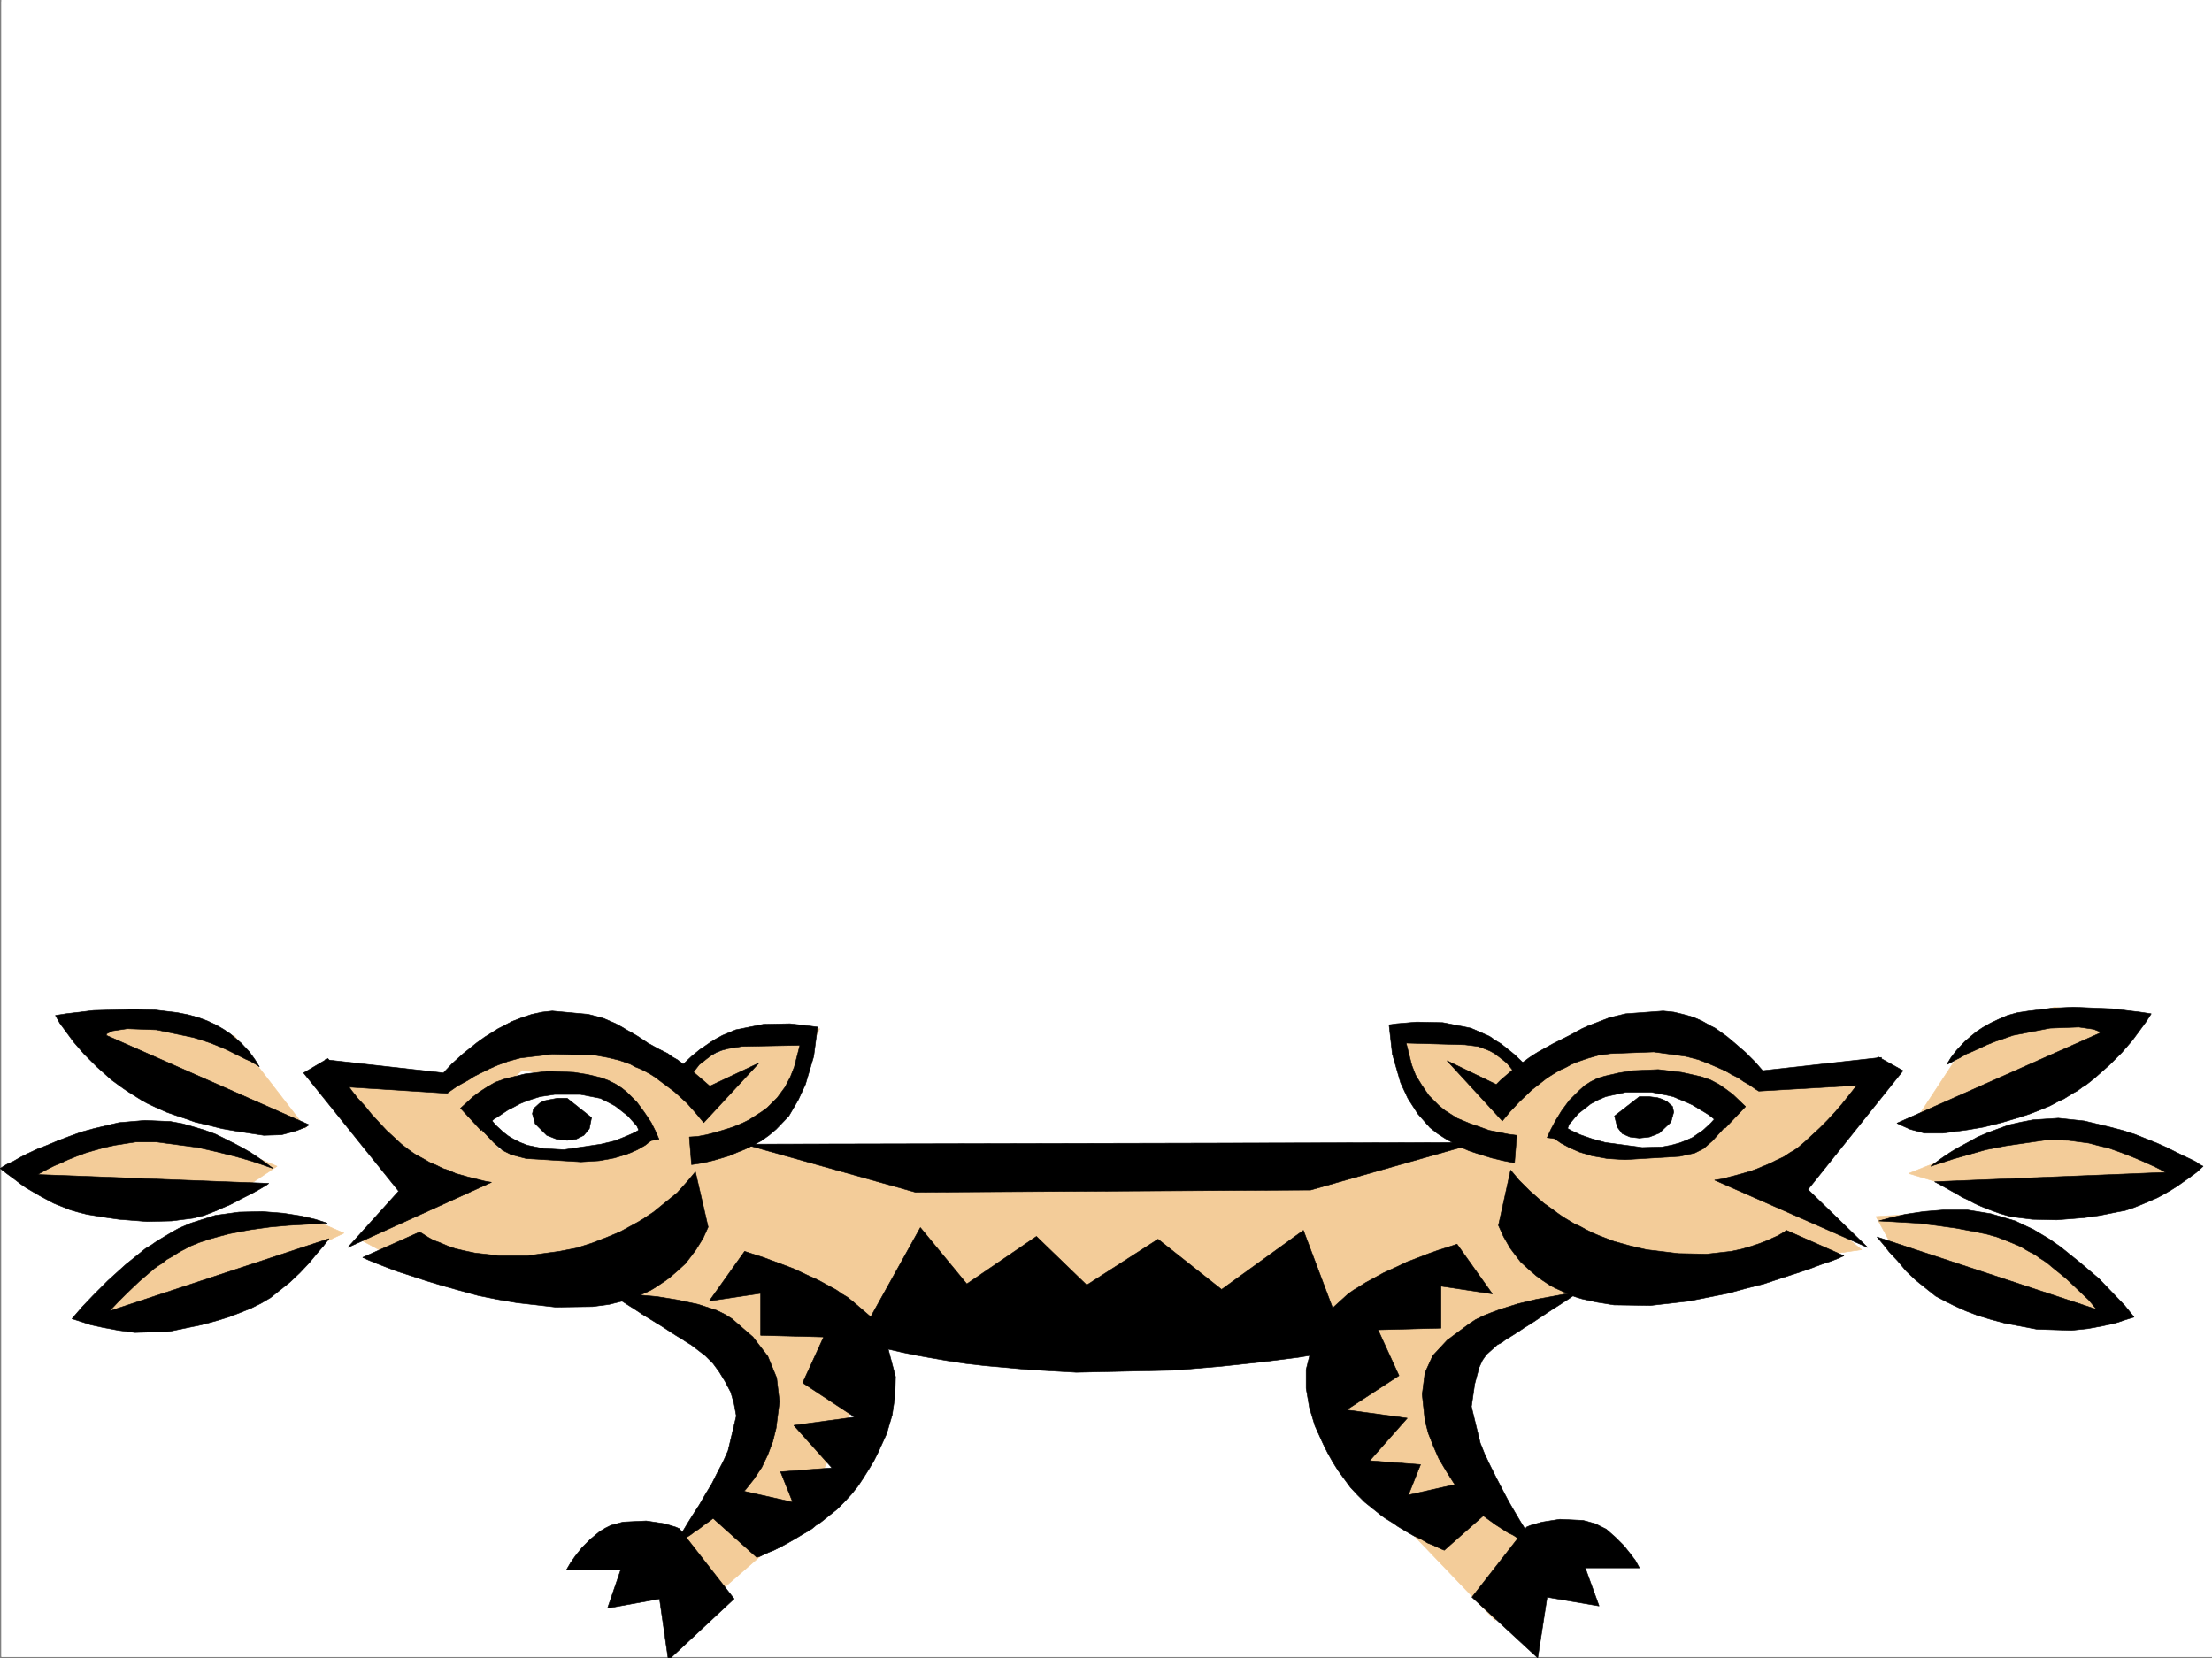<svg xmlns="http://www.w3.org/2000/svg" width="2998.726" height="2248.25"><rect width="100%" height="100%" fill="#808080" stroke="none"/><defs><clipPath id="a"><path d="M0 0h2997v2244.137H0Zm0 0"/></clipPath><clipPath id="b"><path d="M1993 2057h229v189.09h-229zm0 0"/></clipPath><clipPath id="c"><path d="M766 2059h228v187.09H766Zm0 0"/></clipPath><clipPath id="d"><path d="M765 2059h230v187.09H765Zm0 0"/></clipPath></defs><path fill="#fff" d="M1.71 2246.297h2997.016V0H1.71Zm0 0"/><g clip-path="url(#a)" transform="translate(1.71 2.16)"><path fill="#fff" fill-rule="evenodd" stroke="#fff" stroke-linecap="square" stroke-linejoin="bevel" stroke-miterlimit="10" stroke-width=".743" d="M.742 2244.137h2995.531V-2.16H.743Zm0 0"/></g><path fill="#f3cc99" fill-rule="evenodd" stroke="#f3cc99" stroke-linecap="square" stroke-linejoin="bevel" stroke-miterlimit="10" stroke-width=".743" d="m443.777 1459.094 106.39 148.27-61.425 73.429 96.652 52.434 280.973 32.175 122.11 50.95 51.69 71.16-19.472 103.383-99.664 89.851 38.98 90.633 122.11-106.352 116.168-244.921 600.144-12.747 15.719 131.844 61.426 99.629 151.355 158.04 61.465-109.36-93.684-57.676-54.699-139.313 54.7-89.89 148.347-51.692 380.637-54.66-106.39-86.918 142.362-145.297-187.328-2.972-106.39-77.926-203.047 71.164-51.692-35.191-109.398-16.5 18.726 93.644 61.426 54.66-274.207 38.946-735.004-35.192 86.883-55.402 51.727-102.64-93.684 12.75-116.125 51.687-135.598-74.172-167.074 86.879zm0 0"/><path fill="#fff" fill-rule="evenodd" stroke="#fff" stroke-linecap="square" stroke-linejoin="bevel" stroke-miterlimit="10" stroke-width=".743" d="m2110.101 1530.219 43.477-50.91 78.672-20.215 122.109 32.18-55.445 62.913-113.86 7.504zm-1457.297-27.684 55.442-50.95 86.922 15.72 66.703 35.23 23.968 35.934-126.644 27.722-82.422-8.25zm0 0"/><path fill="#f3cc99" fill-rule="evenodd" stroke="#f3cc99" stroke-linecap="square" stroke-linejoin="bevel" stroke-miterlimit="10" stroke-width=".743" d="m2543.171 1649.316 35.23 64.438 190.298 67.406h100.41l-93.645-103.379-122.148-35.191zm44.223-58.414 129.617-51.691 116.125-5.984 129.617 47.937-83.91 44.926h-174.578zm4.496-64.398 80.156-122.11 113.153-38.945 106.394 12.746-128.875 103.344zM117.84 1784.133l93.644-89.852 93.684-38.984 109.398-5.98 51.691 22.484-209.808 99.625zm-15.72-399.211 128.872 116.09 183.574 28.465-96.652-125.083-116.168-29.207zm-80.937 205.98 116.125-57.675 93.684-12.747 144.593 60.684-67.449 44.926-170.828 9.738zm0 0"/><path fill-rule="evenodd" d="m2069.632 2070.266-74.172 95.132 89.184 82.383 12.75-82.383 70.418 11.965-18.73-51.652h73.43l-5.239-9.734-6.766-8.996-8.992-11.258-11.223-11.223-12.746-11.223-7.507-3.753-7.465-3.754-16.504-4.496-31.473-1.485-23.969 3.754-15.718 4.496zm0 0"/><g clip-path="url(#b)" transform="translate(1.71 2.16)"><path fill="none" stroke="#000" stroke-linecap="square" stroke-linejoin="bevel" stroke-miterlimit="10" stroke-width=".743" d="m2067.922 2068.105-74.172 95.133 89.184 82.383 12.75-82.383 70.418 11.965-18.73-51.652h73.429l-5.238-9.735-6.766-8.996-8.992-11.258-11.223-11.222-12.746-11.223-7.508-3.754-7.465-3.754-16.504-4.496-31.472-1.484-23.969 3.754-15.719 4.496zm0 0"/></g><path fill-rule="evenodd" stroke="#000" stroke-linecap="square" stroke-linejoin="bevel" stroke-miterlimit="10" stroke-width=".743" d="m2546.183 1432.86-11.262 15.718-12.707 17.242-8.25 9.735-8.25 10.48-8.992 11.262-9.738 11.219-9.734 10.48-10.48 10.48-20.255 18.727-9.734 8.25-4.496 2.973-5.242 3.011-8.993 5.981-9.734 4.496-8.992 4.496-8.996 3.754-8.992 3.754-8.25 2.973-15.72 4.496-23.222 6.02-9.738 1.487 207.543 91.375-80.938-78.628 128.875-161.055zm0 0"/><path fill-rule="evenodd" stroke="#000" stroke-linecap="square" stroke-linejoin="bevel" stroke-miterlimit="10" stroke-width=".743" d="m2389.586 1451.586-10.477-12.004-12.746-12.707-16.5-14.23-8.996-7.508-5.238-3.715-5.239-3.754-5.242-3.754-5.98-3.008-12.004-6.726-12.004-5.239-13.489-3.753-12.707-3.012-14.234-1.485-50.945 3.75-21.742 5.243-19.47 7.507-9.737 3.715-8.25 3.75-8.25 4.5-8.25 4.496-7.47 3.754-7.507 3.754-7.504 3.711-6.727 3.754-13.488 7.508-5.984 3.715-6.766 4.496-5.98 4.496-5.98 3.754-10.52 8.25-15.72 13.492-5.98 5.98-66.707-32.218 74.918 81.64 10.516-12.707 12.707-13.488 16.5-15.758 21-16.46 11.961-7.509 6.766-3.714 6.726-3.012 6.723-3.754 6.766-2.969 14.976-5.242 15.758-4.496 16.46-2.266 58.454-2.23 43.441 5.984 17.243 4.496 13.488 5.239 12.004 5.238 10.48 4.496 8.992 5.242 8.993 4.496 7.468 5.238 6.766 3.754 9.734 6.727 3.754 2.266 153.586-8.993 12.746-36.714zm0 0"/><path fill-rule="evenodd" stroke="#000" stroke-linecap="square" stroke-linejoin="bevel" stroke-miterlimit="10" stroke-width=".743" d="m2060.68 1464.336-4.5-6.766-13.489-16.46-10.516-8.25-5.984-4.497-6.727-3.754-7.503-2.972-8.25-3.012-17.989-2.227-79.41-2.27 7.504 29.954 5.242 13.488 8.25 13.489 9.734 14.234 13.489 13.488 8.21 6.727 8.255 5.238 8.25 5.238 17.984 7.508 8.992 3.012 16.461 5.98 15.016 2.973 11.222 2.27 11.258 1.484-3.008 37.457-14.976-3.012-15.758-3.715-19.473-6.02-11.218-3.714-10.52-4.496-11.223-6.02-10.476-5.984-10.52-6.727-10.476-8.25-16.504-18.726-13.45-20.957-9.773-21-11.222-38.942-4.497-39.687 10.477-1.484 26.98-2.27 35.231.742 38.2 7.508 17.241 7.508 8.25 3.715 7.47 5.238 7.507 4.496 6.726 5.242 12.004 9.735 17.243 16.5 6.726 6.726zm36.714 77.887 5.238-11.223 5.98-11.262 8.25-13.488 10.481-14.234 13.489-13.45 7.507-6.765 8.211-5.238 8.992-4.497 9.739-2.972 19.508-4.496 18.73-3.012 34.45-1.484 31.472 3.714 26.98 6.02 12.747 4.5 11.222 5.98 9.734 6.727 8.993 6.762 17.246 16.46-27.723 29.212-8.25-6.727-8.992-7.508-5.984-4.496-6.02-3.715-7.469-4.496-7.508-4.496-8.25-3.754-8.953-3.754-8.996-3.754-9.773-2.226-19.473-3.754h-35.187l-26.98 5.98-10.52 4.496-9.735 5.239-17.203 13.492-12.004 14.23-4.496 11.223v10.52zm0 0"/><path fill-rule="evenodd" stroke="#000" stroke-linecap="square" stroke-linejoin="bevel" stroke-miterlimit="10" stroke-width=".743" d="m2103.374 1539.211 5.239 5.238 7.508 5.242 11.222 6.02 6.727 2.973 6.762 3.007 17.242 5.243 20.96 3.754 23.966 1.484 74.214-4.496 20.215-4.496 11.965-5.985 12.004-10.476 14.23-15.719 12.004-13.488 4.496-6.024-20.253-5.98-5.239 8.992-7.468 8.25-10.52 9.734-6.723 4.497-7.507 5.242-8.25 3.754-9.739 3.714-11.218 3.008-12.004 2.27-26.98.742-50.165-6.766-18.73-5.238-15.012-5.238-11.223-5.242-8.25-4.496-5.984-4.497zm0 0"/><path fill-rule="evenodd" stroke="#000" stroke-linecap="square" stroke-linejoin="bevel" stroke-miterlimit="10" stroke-width=".743" d="m2222.511 1486.777-33.742 26.239 3.754 14.972 6.766 8.992 10.476 4.5 12.746 1.485 13.493-1.484 13.449-5.243 15.758-14.972 3.753-13.493-1.527-7.507-7.469-6.723-6.02-3.012-6.726-2.23-12.004-1.524zm-174.581 99.629-16.5 74.914 6.765 14.977 8.992 15.715 6.727 8.996 7.507 9.734 9.735 8.992 11.222 9.739 6.02 4.496 13.453 8.992 7.504 3.754 8.254 3.715 8.25 3.754 8.992 3.753 9.735 3.008 20.214 4.457 23.227 3.754 49.46.746 52.434-5.984 26.235-5.238 26.238-5.239 24.711-6.726 23.969-6.024 22.48-7.464 20.996-6.766 17.989-5.984 15.718-5.98 13.489-4.497 9.734-3.754 8.25-3.754-77.926-34.445-3.012 2.266-8.992 5.238-6.722 2.972-8.25 3.754-9.739 3.754-11.261 3.754-12.707 3.715-14.23 3.012-33 3.75-38.204-.743-43.437-5.238-22.485-5.238-21.738-6.024-19.473-7.468-8.992-3.75-8.992-4.5-8.25-4.496-8.25-3.754-7.469-4.496-7.508-4.496-7.468-5.239-6.02-4.496-12.71-8.992-19.509-17.207-14.234-14.23zm523.706-63.656 274.989-122.11-.743-2.23-7.507-3.008-20.211-2.972-38.985 1.484-50.203 9.738-12.71 4.496-11.259 3.754-11.222 4.496-9.735 4.497-9.738 4.496-8.992 3.715-7.508 4.496-5.98 3.011-9.739 5.239-3.007 1.484 5.98-9.734 7.508-9.735 11.222-11.965 15.012-12.746 8.996-5.984 10.477-5.98 11.223-5.282 12.003-5.238 13.489-3.715 14.976-2.266 30.73-3.753 29.954-1.489 53.215 2.23 37.457 4.497 14.976 2.265-6.726 10.48-8.25 11.224-10.48 14.23-14.231 16.5-17.242 17.207-19.473 17.242-11.262 8.992-5.98 3.754-5.985 4.496-6.765 3.715-5.98 3.754-6.02 3.754-6.727 3.012-12.746 6.722-12.746 5.239-13.453 5.242-13.488 4.496-25.493 7.508-23.968 5.98-21.739 3.754-33.707 4.496h-24.75l-19.472-5.238-13.489-6.023zm45.707 58.414 14.235-10.477 7.507-5.242 8.25-5.238 10.477-6.02 11.223-5.984 12.004-6.723 14.23-6.023 14.235-5.238 14.23-5.242 16.5-3.711 15.719-3.012 34.488-2.27 35.188 3.754 34.488 8.25 17.242 4.496 16.46 5.243 14.977 5.98 15.012 5.984 13.492 6.02 11.965 5.98 10.516 5.243 9.738 4.496 7.469 3.754 5.238 3.753 4.496 2.227-8.992 8.25-11.223 8.211-7.508 5.281-7.468 5.238-8.25 5.239-8.992 5.238-9.735 5.242-10.48 4.496-10.52 4.496-11.219 4.497-11.261 3.753-11.965 2.23-22.485 4.497-20.995 3.008-37.458 2.972-32.96-.742-29.95-3.754-15.015-4.496-16.461-5.984-8.993-3.754-8.25-3.75-8.25-4.46-8.21-3.75-7.508-4.5-6.766-3.75-11.965-6.728-8.25-4.496-3.011-1.527 313.191-12.707-3.715-2.266-10.516-5.242-8.25-3.75-8.21-3.715-10.52-4.5-11.219-4.496-12.004-4.496-12.71-4.496-12.747-3.012-14.23-3.75-27.723-3.714-28.465-.747-56.226 8.211-26.938 5.243-24.008 6.761-20.957 5.985-15.757 5.238zm-70.418 74.133 16.5-4.457 19.473-4.496 24.71-3.754 27.724-2.266h31.472l32.219 5.238 32.96 9.735 15.759 7.508 8.21 3.754 15.016 8.992 7.47 4.5 7.507 5.238 7.465 5.238 26.98 21.7 24.75 21 19.473 20.214 15.719 16.461 12.746 15.754-12.004 3.715-13.45 4.496-17.246 3.754-20.253 3.754-21.7 2.23-47.23-1.484-43.442-8.254-19.472-5.238-17.242-5.238-15.72-5.985-15.015-6.722-13.449-6.766-12.746-6.727-26.238-20.996-13.489-12.707-11.965-14.23-11.261-12.004-8.25-10.48-8.211-9.735 297.433 98.14-10.476-12.745-13.488-12.747-16.504-15.718-20.215-16.5-5.238-4.457-5.239-3.754-6.023-3.754-5.98-4.496-5.981-3.012-6.766-3.715-5.984-3.754-6.762-3.011-12.707-5.239-13.492-5.238-13.488-3.754-14.235-2.973-27.718-5.238-26.98-3.754-24.712-3.011zm-543.215-106.352-995.02 2.27 232.294 65.14 535.71-2.972zm-841.394 268.891 4.496 1.527 15.719 4.496 24.71 5.98 16.5 3.755 17.985 3.715 20.961 3.753 21.738 3.754 24.75 3.754 26.196 2.973 58.457 5.277 65.18 3.715 135.597-2.973 61.465-5.238 56.187-6.023 47.196-5.98 36.715-5.985 31.472-5.238-60.683-161.051-110.887 80.152-86.176-68.148-96.656 62.168-68.188-65.922-94.39 64.394-62.95-76.398zm0 0"/><g clip-path="url(#c)" transform="translate(1.71 2.16)"><path fill-rule="evenodd" d="m919.32 2070.375 74.172 95.09-89.148 83.168-11.965-83.168-70.457 12.746 17.984-52.43h-73.43l5.239-8.996 6.765-9.734 8.993-11.223 11.222-11.222 12.746-10.516 7.508-4.496 7.469-3.715 16.5-4.496 31.477-1.527 24.71 3.753 14.973 4.497zm0 0"/></g><g clip-path="url(#d)" transform="translate(1.71 2.16)"><path fill="none" stroke="#000" stroke-linecap="square" stroke-linejoin="bevel" stroke-miterlimit="10" stroke-width=".743" d="m919.32 2070.375 74.172 95.09-89.148 83.168-11.965-83.168-70.457 12.746 17.984-52.43h-73.43l5.239-8.996 6.765-9.734 8.993-11.223 11.222-11.223 12.746-10.515 7.508-4.496 7.469-3.715 16.5-4.496 31.477-1.528 24.71 3.754 14.973 4.496zm0 0"/></g><path fill-rule="evenodd" stroke="#000" stroke-linecap="square" stroke-linejoin="bevel" stroke-miterlimit="10" stroke-width=".743" d="m444.52 1435.125 12.003 15.719 12.707 17.203 7.508 10.52 8.25 10.48 9.734 10.476 8.992 11.223 9.739 10.52 10.476 11.218 20.254 18.73 9.738 7.47 5.239 3.754 4.496 3.007 9.734 5.243 8.996 5.238 8.992 3.754 8.993 4.496 8.992 2.973 8.25 3.753 15.719 4.496 23.968 5.98 8.993 1.528-194.797 88.363 68.933-76.398-128.87-160.273zm0 0"/><path fill-rule="evenodd" stroke="#000" stroke-linecap="square" stroke-linejoin="bevel" stroke-miterlimit="10" stroke-width=".743" d="m601.113 1454.598 12.004-12.746 14.976-13.489 18.727-14.976 5.242-3.754 5.238-3.754 5.98-3.715 6.024-3.754 5.98-3.754 5.985-3.007 12.746-6.727 13.488-5.238 13.493-4.496 14.23-3.012 13.488-1.485 48.72 4.497 20.214 5.238 17.246 7.508 8.211 4.496 7.504 4.496 6.766 3.715 7.468 4.496 6.766 4.496 6.723 4.496 6.765 3.754 6.727 3.754 13.488 6.726 5.98 4.496 6.766 3.754 5.98 4.496 5.985 4.497 10.52 8.21 15.714 13.489 5.985 5.242 66.703-31.438-74.914 80.899-10.52-12.746-11.965-13.492-17.242-15.72-20.996-15.714-5.984-4.5-5.98-3.75-6.766-3.754-5.98-2.973-7.509-3.011-6.726-3.754-14.973-5.238-15.758-3.754-16.46-2.973-58.458-1.523-43.437 5.238-16.5 4.496-14.234 5.242-12.004 5.277-10.477 5.239-8.996 4.496-8.25 5.242-8.211 4.496-6.762 3.715-9.738 6.762-3.754 2.972-153.582-9.734-12.004-35.934zm0 0"/><path fill-rule="evenodd" stroke="#000" stroke-linecap="square" stroke-linejoin="bevel" stroke-miterlimit="10" stroke-width=".743" d="m930.765 1467.305 4.496-7.469 12.746-16.5 10.52-8.211 5.98-4.496 6.727-3.754 7.508-3.008 8.25-2.23 18.73-3.012 78.668-1.484-7.508 29.207-5.238 13.488-7.508 14.234-10.48 14.23-13.488 13.454-8.25 6.02-8.211 5.242-8.25 5.238-8.993 4.496-8.996 3.754-8.25 2.973-17.242 5.238-14.23 3.754-11.965 2.265-11.262.746 3.012 37.457 14.972-2.269 15.758-3.754 20.215-5.98 10.48-4.496 11.262-4.497 10.477-5.242 11.222-5.98 10.52-7.508 9.734-8.211 17.243-17.984 12.707-21.742 9.738-20.958 11.258-38.199 5.242-39.687-11.223-1.524-26.234-2.972-35.973.742-37.46 7.469-17.985 7.507-8.25 4.496-7.469 4.497-7.508 5.238-6.722 4.496-12.004 9.738-17.242 16.461-5.985 7.508zm-37.457 77.145-4.496-10.477-5.984-11.965-8.993-13.492-10.476-14.23-13.492-13.49-7.508-5.983-8.211-5.239-8.992-4.496-9.774-3.754-18.73-4.496-18.727-3.012-35.191-1.484-31.477 3.754-26.976 6.723-12.75 4.496-10.477 6.023-10.48 6.723-8.992 6.726-17.243 15.758 27.723 29.95 8.25-7.508 8.992-7.465 5.98-3.754 6.766-4.496 6.727-4.5 7.508-3.75 8.21-4.5 8.993-3.711 8.992-3.012 9.734-3.012 19.512-2.972h35.192l26.976 5.242 10.48 5.238 9.774 5.238 17.207 13.493 12.004 13.488 5.238 11.223v11.218zm0 0"/><path fill-rule="evenodd" stroke="#000" stroke-linecap="square" stroke-linejoin="bevel" stroke-miterlimit="10" stroke-width=".743" d="m887.324 1541.48-5.238 5.239-7.508 5.98-10.477 5.985-6.726 3.007-7.508 3.012-17.242 5.238-20.215 3.715-24.75 1.528-74.172-4.497-20.215-5.242-12.004-6.02-11.965-10.48-14.234-14.972-12.004-14.235-4.496-5.98 20.254-5.242 5.984 8.25 6.723 8.21 10.52 9.739 6.726 5.238 7.508 4.496 8.992 4.496 9.734 3.754 10.48 2.27 12.005 2.226 26.937 1.489 50.207-7.47 18.727-4.495 15.015-5.985 11.965-5.277 7.508-4.457 5.98-4.496zm0 0"/><path fill-rule="evenodd" stroke="#000" stroke-linecap="square" stroke-linejoin="bevel" stroke-miterlimit="10" stroke-width=".743" d="m768.93 1489.047 33 26.195-3.009 14.977-7.507 8.992-10.48 5.238-12.005 1.528-14.23-1.528-13.489-5.238-15.718-15.719-3.754-13.488 1.484-6.727 8.25-7.507 5.238-2.97 6.766-1.526 11.965-2.227zm173.84 99.625 17.241 74.875-6.761 14.976-9.739 15.758-6.722 8.993-7.508 9.738-9.738 8.953-11.22 9.734-6.023 4.496-6.726 4.496-6.762 4.5-7.469 4.497-8.25 3.753-8.25 3.75-8.992 2.973-8.992 3.012-20.961 5.238-22.48 3.012-50.204.742-52.433-5.98-26.238-4.497-26.235-5.242-24.71-6.761-23.97-6.727-22.484-6.766-20.254-6.722-18.726-5.985-15.72-6.02-13.487-5.241-8.996-3.711-8.25-3.754 77.183-34.45 3.754 2.231 8.25 5.238 6.727 3.754 8.25 3.012 10.476 4.496 10.48 3.715 12.747 3.008 14.234 3.011 32.961 3.715h38.238l43.442-5.98 23.226-4.5 20.996-6.723 19.47-7.508 8.995-3.754 8.992-3.714 8.25-4.497 8.211-4.496 8.25-4.496 7.508-4.496 6.723-4.496 6.765-4.496 11.965-9.738 20.254-16.461 13.488-15.016zm-523.708-63.695-274.988-121.325.742-2.23 7.508-3.754 20.215-3.012 39.726 1.489 50.203 10.515 11.965 3.715 11.262 3.754 11.219 4.496 10.48 4.496 8.992 4.5 16.5 8.25 6.727 2.969 8.992 5.242 3.012 2.266-5.985-9.735-7.504-10.48-11.222-12.004-15.016-12.707-8.992-6.02-10.48-5.984-11.22-5.238-12.003-4.496-13.492-3.754-14.973-2.973-30.734-3.754-29.207-.742-53.957 1.484-37.457 4.496-14.235 2.23 5.98 10.52 8.255 11.22 10.476 14.233 14.234 16.462 17.243 17.242 20.215 17.988 11.261 8.21 5.239 3.755 6.761 4.496 5.985 3.754 5.98 3.75 5.984 3.715 6.766 3.753 12.746 5.985 13.488 6.02 12.707 4.496 13.489 4.496 12.75 4.5 12.746 2.968 23.969 5.985 21.738 3.754 34.445 5.238 23.969-.742 19.512-5.242 13.488-5.239zm-48.715 59.199-14.234-10.52-7.508-5.238-8.992-5.98-10.48-5.985-11.22-5.98-12.003-6.024-13.492-6.722-14.23-5.243-14.978-4.496-15.757-4.496-16.461-3.012-34.485-1.484-35.191 3.012-34.484 8.21-16.461 4.497-16.5 6.02-15.72 5.984-14.273 5.98-13.449 5.242-12.746 5.98-10.48 5.278-8.993 5.242-8.25 3.715-5.238 3.008-4.496 3.012 9.734 7.468 11.223 8.25 6.762 5.239 7.469 5.238 8.992 5.242 8.996 5.239 9.734 5.238 9.735 5.242 11.261 4.496 11.223 4.496 10.52 3.012 11.964 3.008 22.48 3.715 20.997 3.011 38.203 3.012 32.961-.785 29.207-3.711 15.016-3.754 17.203-6.727 8.25-3.753 8.992-3.754 7.508-3.754 8.25-4.496 7.469-3.754 7.507-3.715 11.961-6.762 7.508-4.496 3.012-2.23-313.192-12.004 3.754-2.23 11.223-5.981 7.508-3.754 8.992-3.754 9.734-4.496 11.223-4.496 12.004-4.496 12.707-3.754 13.488-3.715 13.492-3.012 28.465-4.496h28.504l56.184 7.508 26.238 5.98 23.969 5.985 20.957 5.98 15.758 5.282zm73.43 74.133-16.504-5.239-19.469-4.496-23.969-3.754-28.464-2.23-31.477.746-32.219 4.496-32.96 10.477-15.758 6.765-8.211 4.457-7.508 4.496-7.504 4.496-7.469 4.497-7.508 5.242-7.507 4.496-26.942 21.738-24.004 21.7-20.215 20.253-14.976 15.719-13.488 15.719 11.96 3.754 13.493 4.496 17.242 3.754 20.215 3.715 22.484 3.011 46.45-1.488 43.48-8.992 19.469-5.239 17.246-5.242 15.714-6.02 14.977-5.98 13.488-6.726 12.75-7.508 26.235-20.957 13.488-12.746 12.746-13.492 10.48-12.707 8.993-10.477 7.468-9.738-297.433 98.101 11.223-12.004 12.746-12.707 16.5-15.714 20.214-17.247 5.239-3.753 5.984-3.754 5.277-4.496 6.727-3.715 5.98-3.754 6.024-3.75 5.98-3.012 6.727-3.715 12.746-5.238 13.488-4.496 13.489-3.754 14.234-3.754 27.723-5.242 26.976-3.754 24.711-2.227zm565.695 38.203 6.727 2.265 18.73 5.985 12.004 4.496 14.23 5.238 15.72 5.98 15.757 7.508 8.211 3.715 8.25 3.754 24.75 13.488 7.469 5.243 7.508 4.496 7.465 5.98 26.238 22.484 17.242 25.454 14.234 53.957-.746 26.199-3.75 25.453-7.507 25.492-11.223 24.711-5.985 11.965-6.761 11.262-7.508 11.965-7.469 11.261-8.992 11.219-9.734 10.48-9.739 9.735-11.261 8.996-11.22 8.992-5.984 3.754-5.277 4.496-5.984 3.715-5.239 3.012-11.222 6.722-10.516 6.024-9.738 5.238-8.992 4.496-7.469 2.973-11.258 5.238-4.5 1.524-64.433-57.672 46.449-32.22 66.703 14.977-16.5-41.21 69.676-5.239-51.688-57.672 82.422-11.222-70.418-46.453 28.465-62.168-85.434-2.227v-56.93l-69.675 10.477zm0 0"/><path fill-rule="evenodd" stroke="#000" stroke-linecap="square" stroke-linejoin="bevel" stroke-miterlimit="10" stroke-width=".743" d="m824.375 1751.953 66.703 5.984 27.722 4.497 27.723 5.98 25.453 8.25 10.52 5.242 9.734 5.98 28.465 24.712 20.215 26.238 12.004 29.207 3.753 32.219-4.496 35.93-4.496 17.988-6.765 17.984-8.211 17.203-10.516 15.758-11.223 14.195-12.746 13.489-13.492 12.003-14.972 11.223-7.508 5.98-7.469 5.243-6.766 5.277-6.722 4.496-6.024 4.457-5.98 3.754-9.738 6.766-8.25 5.238 3.753-6.023 10.48-14.973 6.763-11.223 7.468-11.964 8.25-12.747 8.25-14.234 8.996-14.973 7.504-14.976 7.47-14.23 6.765-14.977 11.222-47.195-3.011-16.5-4.496-15.72-7.47-14.23-8.25-13.488-8.25-11.223-10.48-10.48-19.468-14.973-5.243-3.011-6.761-4.497-7.469-4.496-8.25-5.242-8.992-5.98-9.739-6.024-9.734-5.98-9.777-5.98-8.953-5.985-8.25-5.238-8.25-5.282-6.727-4.457-10.516-6.761zm1150.871-65.179-6.727 2.269-18.77 5.98-12.707 4.497-13.488 5.242-15.758 5.98-15.718 7.508-8.25 3.715-8.25 3.754-8.211 4.496-16.5 8.992-8.25 5.238-7.469 4.496-7.508 5.243-25.492 23.222-17.945 25.457-13.493 53.957v25.453l4.497 26.2 7.468 24.71 11.262 24.75 5.984 11.965 6.723 12.004 7.508 11.965 8.25 11.258 8.25 11.223 9.734 10.48 9.739 9.734 11.222 8.993 11.258 8.992 5.242 3.754 5.98 3.715 5.985 3.754 5.277 3.753 11.223 6.727 10.477 6.02 9.738 4.496 8.992 5.242 7.508 2.969 11.219 5.242 3.753 1.523 65.18-57.672-47.191-32.218-66.668 14.976 16.46-41.21-68.933-5.243 50.95-57.672-82.383-11.222 71.16-46.45-28.465-62.168 85.395-2.23v-56.93l69.675 10.48zm0 0"/><path fill-rule="evenodd" stroke="#000" stroke-linecap="square" stroke-linejoin="bevel" stroke-miterlimit="10" stroke-width=".743" d="m2140.09 1751.953-17.243 2.23-40.469 7.508-24.71 5.98-23.97 7.509-12.003 4.457-11.223 4.496-10.515 5.238-8.997 6.023-29.207 21.7-19.472 20.996-10.477 23.187-3.754 29.246 3.754 35.192 4.496 17.242 6.727 17.203 7.504 17.246 9.738 16.461 10.477 16.5 11.222 15.715 13.492 14.977 15.754 14.234 8.25 5.98 8.211 5.985 8.25 5.277 8.25 5.238 7.508 3.715 6.727 4.496 12.746 6.024 10.48 5.238-3.754-6.766-9.738-16.46-7.465-12.004-7.508-12.707-8.25-14.23-8.25-15.759-8.21-15.718-8.25-16.461-7.508-15.758-5.985-14.977-12.004-49.422 4.496-30.691 6.024-22.484 4.457-9.735 5.277-7.508 14.977-13.449 5.98-3.012 5.985-4.496 7.507-4.496 8.25-5.242 8.993-5.98 9.734-6.024 8.996-5.98 8.992-5.98 8.992-5.985 8.25-5.238 8.211-5.282 6.766-4.457 9.734-6.761zm0 0"/></svg>
